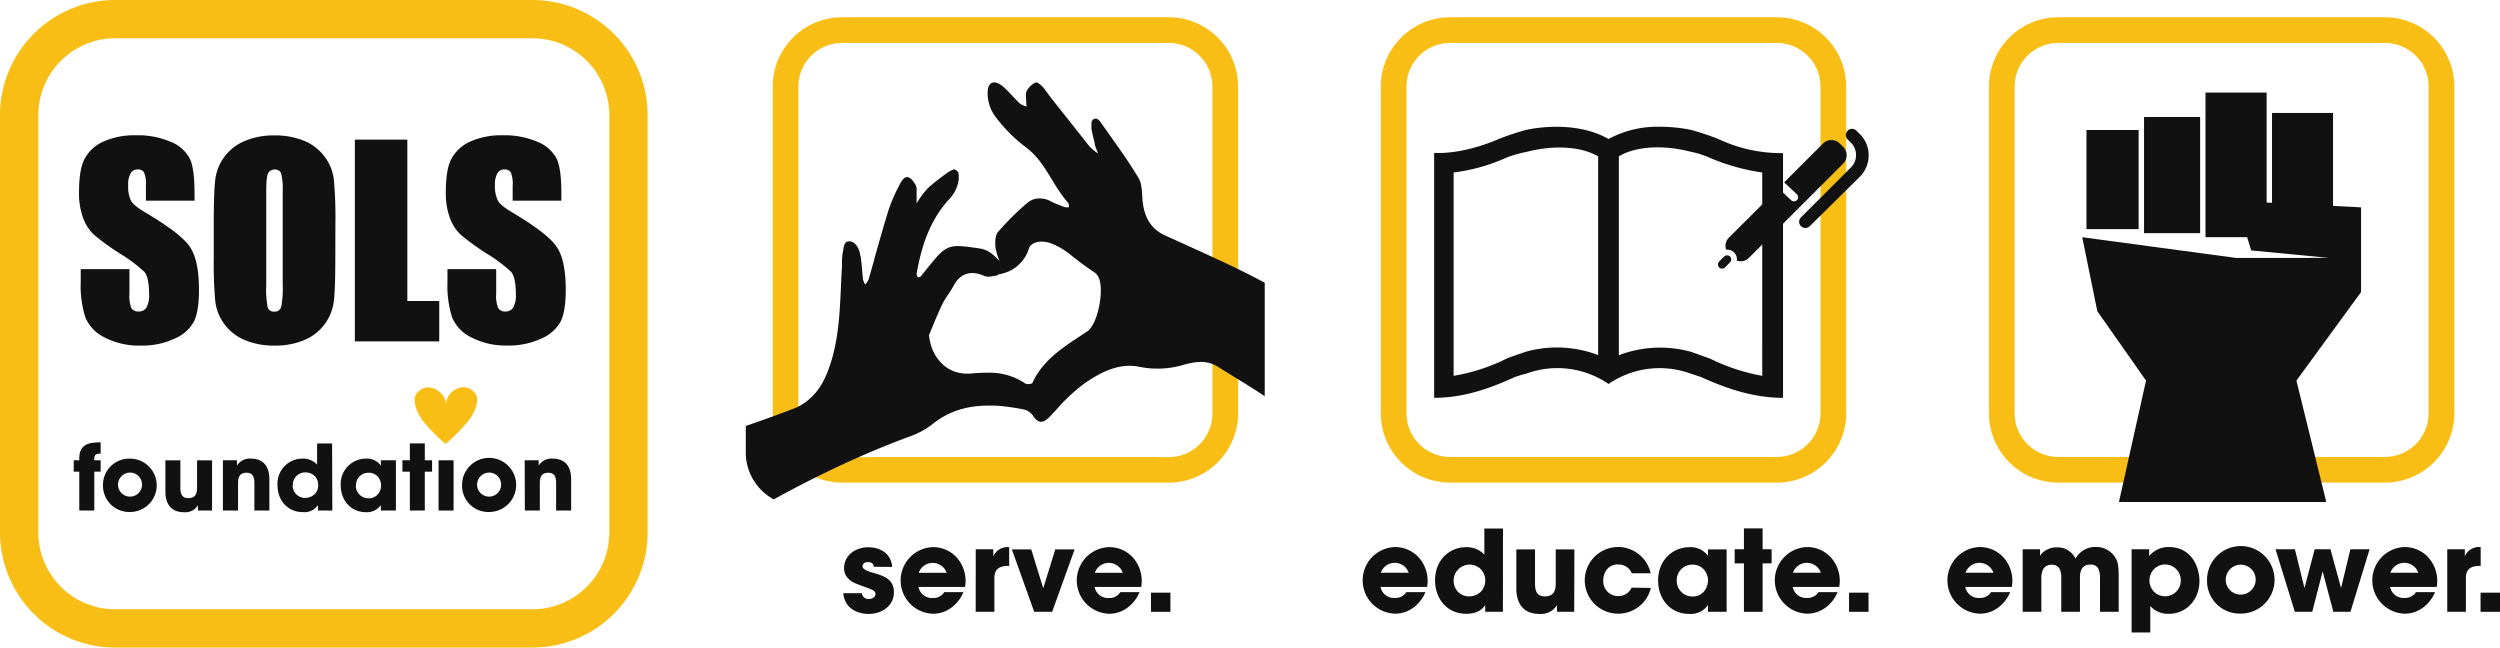 <svg xmlns="http://www.w3.org/2000/svg" id="Layer_1" data-name="Layer 1" viewBox="0 0 592.5 153.48"><defs><style>.cls-1{fill:#f8be15;}.cls-2{fill:#111;}</style></defs><path class="cls-1" d="M277,114.38H199.57A16.46,16.46,0,0,1,183.13,98V20.52A16.45,16.45,0,0,1,199.57,4.09H277a16.44,16.44,0,0,1,16.43,16.43V98A16.45,16.45,0,0,1,277,114.38ZM199.57,10.18a10.35,10.35,0,0,0-10.35,10.34V98a10.36,10.36,0,0,0,10.35,10.34H277A10.36,10.36,0,0,0,287.34,98V20.52A10.35,10.35,0,0,0,277,10.18Z"></path><path class="cls-2" d="M207.06,134.33c0-.32-.09-1.11-1.39-1.11-.94,0-1.25.58-1.25,1,0,.66,1.09,1.12,2.26,1.47,2.51.7,5.18,1.44,5.18,4.64s-2.75,5.17-6,5.17c-2.24,0-5.63-1-6-4.91h4.39a1.58,1.58,0,0,0,1.68,1.37c.75,0,1.55-.43,1.55-1.15,0-1-1.1-1.14-3.93-2.24-1.91-.62-3.51-1.86-3.51-3.87,0-3.07,2.67-5,5.74-5,1.94,0,5.3.77,5.67,4.66Z"></path><path class="cls-2" d="M217.69,139.11a3.23,3.23,0,0,0,3.42,2.62,3,3,0,0,0,2.68-1.4h4.54a8.65,8.65,0,0,1-3,3.79,7.15,7.15,0,0,1-4.21,1.34,7.9,7.9,0,0,1-.09-15.79,7.57,7.57,0,0,1,5.6,2.34,8.26,8.26,0,0,1,2.08,7.1Zm6.67-3.36a3.51,3.51,0,0,0-6.62,0Z"></path><path class="cls-2" d="M231.25,130.18h4.16v1.65a3.73,3.73,0,0,1,3.76-2.16v4.45H239c-2.26,0-3.33.83-3.33,2.91V145h-4.43Z"></path><path class="cls-2" d="M249.36,145h-4.25l-5.3-14.8h4.59l2.85,9.22,2.85-9.22h4.59Z"></path><path class="cls-2" d="M259.43,139.11a3.22,3.22,0,0,0,3.41,2.62,3,3,0,0,0,2.69-1.4h4.54a8.6,8.6,0,0,1-3,3.79,7.1,7.1,0,0,1-4.21,1.34,7.9,7.9,0,0,1-.08-15.79,7.57,7.57,0,0,1,5.6,2.34,8.26,8.26,0,0,1,2.08,7.1Zm6.66-3.36a3.5,3.5,0,0,0-6.61,0Z"></path><path class="cls-2" d="M277.39,145h-4.61v-4.54h4.61Z"></path><path class="cls-2" d="M293.24,63.68c-5.66-2.72-11.41-5.29-17.14-7.89-3.26-1.49-4.75-4.14-5.23-7.54-.29-2-.06-4.4-1-6-1.85-3.1-3.91-6.08-6-9-.95-1.36-1.91-2.72-2.87-4.06l-.22-.32c-.49-.7-1.06-.88-1.5-.68a1.1,1.1,0,0,0-.59.81.41.41,0,0,0,0,.15l0,.15a7.79,7.79,0,0,0,0,1.18c0,.32.1.64.17,1,.17.86.42,1.72.61,2.56,0,.07,0,.14,0,.2.19.73.51,1.44.77,2.15a13.29,13.29,0,0,1-2-1.66v0c-.82-1-1.63-2.06-2.46-3.09-.47-.6-.94-1.19-1.4-1.79l-2.07-2.6c-.73-.93-1.47-1.85-2.2-2.76-.31-.41-.62-.8-.93-1.19L247.47,21c-.52-.65-1.5-1.59-2-1.45a4.4,4.4,0,0,0-2.13,2c-.35.57-.15,1.47-.15,2.22a14.08,14.08,0,0,0,.14,1.47,5.33,5.33,0,0,1-1.61-.69c-1.4-1.33-2.61-2.86-4.07-4.1-2-1.64-3.56-1.06-3.58,1.46a9.35,9.35,0,0,0,1.58,5.37,35.64,35.64,0,0,0,7.23,7.43,17.24,17.24,0,0,1,3.78,3.8c.37.49.72,1,1.06,1.51,1.78,2.71,3.25,5.62,5.39,8,.22.24.18.71.26,1.07a2.84,2.84,0,0,1-1,0,29.21,29.21,0,0,1-2.9-1.16l-.32-.16a5.46,5.46,0,0,0-3.69-.66,4.53,4.53,0,0,0-2.09,1.06A64.77,64.77,0,0,0,236.51,55c-.68.81-.67,2.4-.6,3.6a14.45,14.45,0,0,0,1,3.26,17,17,0,0,0-2.29-2.06,6.52,6.52,0,0,0-2.49-.92c-5.58-.82-7.1-1-9.47,1.33-.87.88-1.86,2.1-3.23,3.79-.34.42-.66.85-1,1.25l-.2.24c-.16.16-.45.19-.68.29-.11-.32-.35-.64-.31-.91.11-.65.24-1.3.37-1.94.26-1.26.55-2.49.91-3.71a32.55,32.55,0,0,1,3.31-7.83,25.89,25.89,0,0,1,2.87-3.9,8.45,8.45,0,0,0,2.52-5c0-.26,0-.53,0-.81s-.07-.53-.12-.82a.48.48,0,0,0-.14-.21,2.53,2.53,0,0,0-.83-.54,7.55,7.55,0,0,0-1.85,1C223.1,42,222,42.78,221,43.65c-.34.28-.68.55-1,.85A19.91,19.91,0,0,0,217.36,48c-.05.06-.08.13-.12.18,0-.26,0-.53,0-.79,0-.95,0-1.88,0-2.81a2.39,2.39,0,0,0-.45-1.07,5.31,5.31,0,0,0-.75-1c-1-1-1.89-.61-2.74,1.09a40.6,40.6,0,0,0-2.66,6c-1.09,3.52-2.08,7-3.09,10.58-.11.42-.23.85-.35,1.26,0,0,0,.06,0,.08-.1.39-.23.78-.34,1.18-.33,1.18-.66,2.36-1,3.54a4.45,4.45,0,0,1-.81,1.2,4.53,4.53,0,0,1-.51-1.21c-.19-1.54-.25-3.11-.46-4.62,0-.33-.1-.64-.17-1s-.12-.61-.19-.91c-.28-1-1.1-2.55-2.49-2.51s-1.22,1.7-1.5,2.64a14.2,14.2,0,0,0-.16,3.08c-.53,7.93-.28,15.9-2.87,23.67-.1.26-.18.51-.27.75a22.07,22.07,0,0,1-1.31,3c-.15.3-.32.58-.48.87-.29.47-.6.93-.93,1.37a.76.76,0,0,1-.11.14,9.74,9.74,0,0,1-.88,1A12.57,12.57,0,0,1,188,96.88c-3.73,1.44-7.48,2.78-11.25,4.07v6.3a12.62,12.62,0,0,0,6.64,11.11l.28-.16q6.54-3.61,13.29-6.84l.44-.21c.82-.39,1.62-.77,2.43-1.14,2.41-1.12,4.82-2.18,7.26-3.21,2.66-1.12,5.36-2.18,8.08-3.2a19.51,19.51,0,0,0,5.47-2.8l.55-.43a19.79,19.79,0,0,1,3.08-2c.41-.2.82-.41,1.24-.58l.5-.21.5-.19c.45-.16.91-.31,1.36-.44l.36-.1a23.83,23.83,0,0,1,5.9-.72c.6,0,1.21,0,1.83,0a49.9,49.9,0,0,1,7.06,1,3.7,3.7,0,0,1,1.93,1.6c1.26,1.75,2.41,1.49,3.77.09.53-.54,1.06-1.1,1.58-1.67a43,43,0,0,1,6.34-6c3.83-2.72,8.21-5.15,13.12-4.27A21.73,21.73,0,0,0,280,86.61c2.86-.85,5.86-1.44,8.61.3,3.69,2.33,7.49,4.55,11.13,7V67C297.61,65.87,295.44,64.75,293.24,63.68ZM257.67,78.54c-5,3.35-10.32,6.37-13,12.23-.12.26-1.32.38-1.7.11a14.92,14.92,0,0,0-8.64-2.55,42.19,42.19,0,0,0-4.32.21c-.3,0-.59,0-.88,0A8.29,8.29,0,0,1,224,86.84a9.87,9.87,0,0,1-3.53-5.69,11.64,11.64,0,0,1-.3-1.72c1-2.42,2-4.89,3.11-7.24a14.55,14.55,0,0,1,.85-1.5l.94-1.43c.35-.54.7-1.09,1-1.65,1.56-2.88,4.15-3.61,7.25-2.2.8.37,2,0,3-.12.1,0,.17-.23.28-.25h.06a10.33,10.33,0,0,0,3-1,8.88,8.88,0,0,0,4.23-5.25c.49-1.36,2.85-2.08,5.52-1a17.07,17.07,0,0,1,2.22,1.12c.58.35,1.11.72,1.64,1.11a74.85,74.85,0,0,0,6.16,4.57,2.64,2.64,0,0,1,.76.83C261.88,68,260.32,76.78,257.67,78.54Z"></path><path class="cls-1" d="M421.12,114.38H343.69a16.45,16.45,0,0,1-16.44-16.44V20.52A16.45,16.45,0,0,1,343.69,4.09h77.43a16.45,16.45,0,0,1,16.43,16.43V97.94A16.45,16.45,0,0,1,421.12,114.38ZM343.69,10.18a10.35,10.35,0,0,0-10.35,10.34V97.94a10.36,10.36,0,0,0,10.35,10.35h77.43a10.36,10.36,0,0,0,10.34-10.35V20.52a10.35,10.35,0,0,0-10.34-10.34Z"></path><path class="cls-2" d="M407.24,32.94a60.15,60.15,0,0,0-6.57-2.18,37.34,37.34,0,0,0-7.21-.72,24.37,24.37,0,0,0-12.23,2.9c-5.21-3-12.6-3.56-19.44-2.18a61,61,0,0,0-6.58,2.18c-4.37,1.92-10.4,3.56-15.32,3.29V94.28c6.57,0,12.59-1.92,19.16-4.94.82-.27,1.64-.54,2.74-.81A21.44,21.44,0,0,1,381.23,91a21.44,21.44,0,0,1,19.44-2.46l2.47.81c6.57,3,12.86,4.94,19.44,4.94v-58A35,35,0,0,1,407.24,32.94Zm-28.48,4.38V84.15a27.53,27.53,0,0,0-17-.83c-1.65.55-3.29,1.1-4.66,1.65a44.45,44.45,0,0,1-12.59,4.1V40.88a43.07,43.07,0,0,0,12.59-3.56A29.27,29.27,0,0,1,361.79,36c6.3-1.64,12.87-1.37,17,1.09Zm38.89,51.75A45.93,45.93,0,0,1,405.32,85c-1.64-.55-3-1.1-4.65-1.65a27.56,27.56,0,0,0-17,.83V37.05c4.11-2.46,10.68-2.73,17-1.09a20.23,20.23,0,0,1,4.38,1.36,48.94,48.94,0,0,0,12.6,3.56Z"></path><path class="cls-2" d="M426.83,53.61a1.47,1.47,0,0,1,0-2.09h0l11.88-11.88a4.05,4.05,0,0,0,1.17-2.88h0a4.05,4.05,0,0,0-1.18-2.9h0l-.8-.8h0a1.47,1.47,0,0,1,0-2.09h0A1.44,1.44,0,0,1,440,31h0l.81.8a7,7,0,0,1,2.06,5h0a7.1,7.1,0,0,1-2,5h0L428.91,53.61a1.46,1.46,0,0,1-1.05.42h0a1.42,1.42,0,0,1-1-.42Z"></path><path class="cls-2" d="M436.82,34.8,436,34a2.79,2.79,0,0,0-3.93,0l-9.23,9.22,3,2.8a1,1,0,0,1,.05,1.4,1.06,1.06,0,0,1-.72.3,1,1,0,0,1-.67-.27l-3-2.84L409.73,56.34a2.76,2.76,0,0,0-.64,2.82c.08,0,.16,0,.23,0a2.3,2.3,0,0,1,1.68.7,2.26,2.26,0,0,1,.64,1.91,2.75,2.75,0,0,0,2.84-.65l22.34-22.33A2.8,2.8,0,0,0,436.82,34.8Z"></path><path class="cls-2" d="M407.44,63.37a1,1,0,0,1,0-1.39h0l1.19-1.18a1,1,0,0,1,1.39,0h0a1,1,0,0,1,0,1.38h0l-1.19,1.19a1,1,0,0,1-.7.29h0a1,1,0,0,1-.69-.29Z"></path><path class="cls-2" d="M327.19,139.1a3.22,3.22,0,0,0,3.41,2.61,3,3,0,0,0,2.7-1.38h4.53a8.68,8.68,0,0,1-3,3.78,7.22,7.22,0,0,1-4.22,1.33,7.9,7.9,0,0,1-.07-15.79,7.59,7.59,0,0,1,5.6,2.36,8.27,8.27,0,0,1,2.08,7.09Zm6.67-3.36a3.5,3.5,0,0,0-6.61,0Z"></path><path class="cls-2" d="M356.19,145H352v-1.6c-.43.61-1.49,2.07-4.48,2.07-4.48,0-7.41-3.46-7.41-7.92,0-5,3.57-7.87,7.34-7.87a5.66,5.66,0,0,1,4.34,1.77v-6.19h4.42Zm-11.67-7.45a3.62,3.62,0,0,0,3.7,3.79,3.88,3.88,0,0,0,2.75-1.12,3.89,3.89,0,0,0-.06-5.36,3.78,3.78,0,0,0-6.39,2.67Z"></path><path class="cls-2" d="M373.09,145H369v-1.58a4.42,4.42,0,0,1-4.11,2.08c-5,0-5.52-4.05-5.52-6.05v-9.25h4.43v8.08c0,1.62.34,3.06,2.35,3.06,2.21,0,2.56-1.57,2.56-3.09v-8.05h4.42Z"></path><path class="cls-2" d="M391.25,139.34a7.92,7.92,0,0,1-7.77,6.1,7.9,7.9,0,1,1,7.73-9.57h-4.48a3.3,3.3,0,0,0-3.19-2.08,3.2,3.2,0,0,0-2.56,1,4,4,0,0,0-1,2.72,3.5,3.5,0,0,0,3.52,3.76,3.38,3.38,0,0,0,3.19-2Z"></path><path class="cls-2" d="M409.21,145h-4.42v-1.6a5,5,0,0,1-4.38,2.1c-4.7,0-7.44-3.68-7.44-7.92,0-4.85,3.49-7.9,7.44-7.9a5,5,0,0,1,4.38,2.08v-1.56h4.42Zm-11.82-7.34a3.7,3.7,0,0,0,3.69,3.71,3.44,3.44,0,0,0,3.09-1.65,4.23,4.23,0,0,0,.62-1.9,3.65,3.65,0,0,0-.39-1.94,3.48,3.48,0,0,0-3.35-2.06,3.67,3.67,0,0,0-3.66,3.82Z"></path><path class="cls-2" d="M413.31,133.52h-2.19v-3.35h2.19v-4.94h4.43v4.94h2.13v3.35h-2.13V145h-4.43Z"></path><path class="cls-2" d="M424.87,139.1a3.23,3.23,0,0,0,3.41,2.61,3,3,0,0,0,2.71-1.38h4.52a8.61,8.61,0,0,1-3,3.78,7.2,7.2,0,0,1-4.22,1.33,7.9,7.9,0,0,1-.08-15.79,7.59,7.59,0,0,1,5.61,2.36,8.27,8.27,0,0,1,2.08,7.09Zm6.67-3.36a3.5,3.5,0,0,0-6.61,0Z"></path><path class="cls-2" d="M442.84,145h-4.62v-4.54h4.62Z"></path><path class="cls-1" d="M565.24,114.38H487.83a16.46,16.46,0,0,1-16.45-16.44V20.52A16.46,16.46,0,0,1,487.83,4.09h77.41a16.46,16.46,0,0,1,16.44,16.43V97.94A16.46,16.46,0,0,1,565.24,114.38ZM487.83,10.18a10.35,10.35,0,0,0-10.36,10.34V97.94a10.36,10.36,0,0,0,10.36,10.35h77.41a10.36,10.36,0,0,0,10.34-10.35V20.52a10.35,10.35,0,0,0-10.34-10.34Z"></path><rect class="cls-2" x="538.47" y="26.77" width="14.46" height="26"></rect><rect class="cls-2" x="522.7" y="21.94" width="14.49" height="34.27"></rect><rect class="cls-2" x="508.14" y="27.73" width="13.29" height="27.53"></rect><rect class="cls-2" x="494.49" y="30.81" width="12.36" height="23.49"></rect><polygon class="cls-2" points="559.57 69.22 559.57 49.14 529.95 47.64 533.53 59.35 551.95 61.12 529.95 61.13 493.49 56.22 497.06 73.75 508.61 90.2 502.19 118.97 551.33 118.97 544.25 90.2 559.57 69.22"></polygon><path class="cls-2" d="M465.78,139.1a3.2,3.2,0,0,0,3.4,2.61,3,3,0,0,0,2.7-1.38h4.54a8.77,8.77,0,0,1-3,3.78,7.2,7.2,0,0,1-4.22,1.33,7.9,7.9,0,0,1-.08-15.79,7.59,7.59,0,0,1,5.61,2.36,8.23,8.23,0,0,1,2.07,7.09Zm6.66-3.36a3.5,3.5,0,0,0-6.61,0Z"></path><path class="cls-2" d="M479.37,130.17h4.12v1.56a3.62,3.62,0,0,1,.92-1,4.88,4.88,0,0,1,3.22-1,4.56,4.56,0,0,1,3.39,1.42,5.05,5.05,0,0,1,.88,1.23A5.87,5.87,0,0,1,493,131a5.3,5.3,0,0,1,3.64-1.37,5.37,5.37,0,0,1,3.88,1.5c1.39,1.46,1.61,2.45,1.61,5.73V145h-4.43V137.1a5.11,5.11,0,0,0-.3-2.08,1.86,1.86,0,0,0-2-1.2,2.09,2.09,0,0,0-2.13,1.22,4.26,4.26,0,0,0-.32,1.84V145h-4.43v-8.06a5,5,0,0,0-.27-1.83,1.89,1.89,0,0,0-1.94-1.26,2.15,2.15,0,0,0-2.19,1.3,4.92,4.92,0,0,0-.32,2V145h-4.42Z"></path><path class="cls-2" d="M505.19,130.17h4.16v1.62a5.92,5.92,0,0,1,4.69-2.14c5.26,0,7.23,4.62,7.23,8.07,0,4.26-3,7.75-7.2,7.75a5.64,5.64,0,0,1-4.45-1.84v6.27h-4.43Zm11.65,7.38a3.71,3.71,0,0,0-6.37-2.64,3.91,3.91,0,0,0-1.05,2.7,3.71,3.71,0,1,0,7.42,0Z"></path><path class="cls-2" d="M523.07,137.52a8,8,0,1,1,8,7.9,7.73,7.73,0,0,1-8-7.9Zm4.43.06a3.55,3.55,0,1,0,3.54-3.76,3.6,3.6,0,0,0-3.54,3.76Z"></path><path class="cls-2" d="M539.3,130.17h4.59l2.27,9.2,2.42-9.2h3.74l2.51,9.2,2.21-9.2h4.56L557.06,145H553l-2.53-9.58L548,145h-4.12Z"></path><path class="cls-2" d="M566.46,139.1a3.23,3.23,0,0,0,3.42,2.61,3,3,0,0,0,2.69-1.38h4.54a8.77,8.77,0,0,1-3,3.78,7.19,7.19,0,0,1-4.21,1.33,7.9,7.9,0,0,1-.08-15.79,7.57,7.57,0,0,1,5.6,2.36,8.3,8.3,0,0,1,2.08,7.09Zm6.67-3.36a3.5,3.5,0,0,0-6.61,0Z"></path><path class="cls-2" d="M580,130.17h4.16v1.65a3.72,3.72,0,0,1,3.76-2.17v4.46h-.16c-2.27,0-3.34.83-3.34,2.91V145H580Z"></path><path class="cls-2" d="M592.5,145h-4.61v-4.54h4.61Z"></path><path class="cls-1" d="M126.19,153.48H27.29A27.32,27.32,0,0,1,0,126.19V27.29A27.32,27.32,0,0,1,27.29,0h98.9a27.33,27.33,0,0,1,27.3,27.29v98.9A27.33,27.33,0,0,1,126.19,153.48ZM27.29,9.07A18.24,18.24,0,0,0,9.08,27.29v98.9A18.23,18.23,0,0,0,27.29,144.4h98.9a18.23,18.23,0,0,0,18.22-18.21V27.29A18.24,18.24,0,0,0,126.19,9.07Z"></path><path class="cls-2" d="M46.12,47.56H34.58V44a6.86,6.86,0,0,0-.45-3.16,1.63,1.63,0,0,0-1.47-.68,1.86,1.86,0,0,0-1.7.92,5.22,5.22,0,0,0-.58,2.77A7.91,7.91,0,0,0,31,47.48q.62,1.22,3.51,2.92Q42.85,55.33,45,58.49t2.16,10.19q0,5.11-1.2,7.53a9.35,9.35,0,0,1-4.62,4.06,18.16,18.16,0,0,1-8,1.64A17.77,17.77,0,0,1,24.84,80a9.27,9.27,0,0,1-4.62-4.81,24.67,24.67,0,0,1-1.09-8.3V63.78H30.68V69.6a7.73,7.73,0,0,0,.48,3.45,1.9,1.9,0,0,0,1.73.77,2.05,2.05,0,0,0,1.85-1,5.65,5.65,0,0,0,.6-2.9q0-4.23-1.15-5.52a36.86,36.86,0,0,0-5.82-4.34,57.88,57.88,0,0,1-6.14-4.46,10.41,10.41,0,0,1-2.5-3.85,16.85,16.85,0,0,1-1-6.26c0-3.65.46-6.34,1.4-8a9.38,9.38,0,0,1,4.53-4,18,18,0,0,1,7.56-1.43,19.8,19.8,0,0,1,8.26,1.56,8.68,8.68,0,0,1,4.52,4c.74,1.58,1.1,4.28,1.1,8.07Z"></path><path class="cls-2" d="M79.47,61.09q0,7.22-.34,10.2a11.47,11.47,0,0,1-7,9.3,17.64,17.64,0,0,1-7.08,1.32,17.76,17.76,0,0,1-6.9-1.26,11.46,11.46,0,0,1-7.13-9.22,99.52,99.52,0,0,1-.36-10.34V52.91q0-7.21.34-10.2a11.47,11.47,0,0,1,2.13-5.48A11.35,11.35,0,0,1,58,33.42a17.52,17.52,0,0,1,7.09-1.33A18.12,18.12,0,0,1,72,33.34a11.39,11.39,0,0,1,4.92,3.77,11.22,11.22,0,0,1,2.21,5.46,99.52,99.52,0,0,1,.36,10.34ZM67,45.37a15,15,0,0,0-.37-4.26,1.48,1.48,0,0,0-1.53-.93,1.69,1.69,0,0,0-1.49.76c-.34.5-.51,2-.51,4.43V67.71a21.85,21.85,0,0,0,.34,5.14,1.48,1.48,0,0,0,1.58,1,1.53,1.53,0,0,0,1.62-1.12A23.33,23.33,0,0,0,67,67.35Z"></path><path class="cls-2" d="M96.54,33.09V71.34h7.56v9.57h-20V33.09Z"></path><path class="cls-2" d="M133.05,47.56H121.5V44a7,7,0,0,0-.44-3.16,1.65,1.65,0,0,0-1.48-.68,1.86,1.86,0,0,0-1.7.92,5.32,5.32,0,0,0-.58,2.77,7.91,7.91,0,0,0,.65,3.61q.61,1.22,3.52,2.92,8.29,4.93,10.45,8.09t2.16,10.19q0,5.11-1.2,7.53a9.31,9.31,0,0,1-4.62,4.06,18.16,18.16,0,0,1-8,1.64A17.7,17.7,0,0,1,111.77,80a9.26,9.26,0,0,1-4.63-4.81,24.67,24.67,0,0,1-1.09-8.3V63.78H117.6V69.6a7.55,7.55,0,0,0,.49,3.45,1.88,1.88,0,0,0,1.72.77,2,2,0,0,0,1.85-1,5.65,5.65,0,0,0,.6-2.9q0-4.23-1.15-5.52a35.87,35.87,0,0,0-5.82-4.34,59,59,0,0,1-6.14-4.46,10.52,10.52,0,0,1-2.49-3.85,16.83,16.83,0,0,1-1-6.26c0-3.65.46-6.34,1.4-8a9.43,9.43,0,0,1,4.53-4,18,18,0,0,1,7.56-1.43,19.77,19.77,0,0,1,8.26,1.56,8.68,8.68,0,0,1,4.52,4c.74,1.58,1.11,4.28,1.11,8.07Z"></path><path class="cls-1" d="M112.68,93.34c-2.24-3.29-7-.92-7,2.66,0-3.29-4.5-6-7-2.66-.92,1.25-.25,3.93,1.51,6.36a41,41,0,0,0,5.43,5.52v0l0,0,0,0v0a43.62,43.62,0,0,0,5.42-5.52C112.94,97.27,113.55,94.63,112.68,93.34Z"></path><path class="cls-2" d="M18.79,111.79H17.47v-2.7h1.32v-.51c0-3.45,2.55-3.75,5.06-3.75v2.68c-.66,0-1.5,0-1.5,1.13v.45h1.5v2.7h-1.5V121H18.79Z"></path><path class="cls-2" d="M24.41,115a6.21,6.21,0,0,1,6.41-6.3,6.32,6.32,0,1,1,0,12.64A6.21,6.21,0,0,1,24.41,115Zm3.56,0a2.85,2.85,0,1,0,2.85-3,2.89,2.89,0,0,0-2.85,3Z"></path><path class="cls-2" d="M50.26,121H46.93v-1.27a3.52,3.52,0,0,1-3.3,1.67c-4,0-4.43-3.25-4.43-4.86v-7.44h3.55v6.5c0,1.3.28,2.46,1.89,2.46,1.78,0,2.06-1.26,2.06-2.48v-6.48h3.56Z"></path><path class="cls-2" d="M52.83,109.09h3.32v1.27a3.54,3.54,0,0,1,3.28-1.67c4,0,4.41,3.25,4.41,4.86V121H60.29v-6.5c0-1.3-.28-2.46-1.87-2.46-1.76,0-2,1.26-2,2.49V121H52.83Z"></path><path class="cls-2" d="M78.76,121H75.37V119.7a3.9,3.9,0,0,1-3.6,1.67c-3.6,0-6-2.78-6-6.36a5.93,5.93,0,0,1,5.89-6.32,4.56,4.56,0,0,1,3.49,1.41v-5h3.56Zm-9.39-6a2.91,2.91,0,0,0,3,3,3.12,3.12,0,0,0,2.21-.9,2.84,2.84,0,0,0,.83-2.21,2.91,2.91,0,0,0-.87-2.1,3,3,0,0,0-2.13-.83,2.92,2.92,0,0,0-3,3Z"></path><path class="cls-2" d="M93.83,121H90.27V119.7a4,4,0,0,1-3.52,1.69c-3.77,0-6-3-6-6.36a6,6,0,0,1,6-6.34,4,4,0,0,1,3.52,1.67v-1.27h3.56Zm-9.5-5.9a3,3,0,0,0,3,3,2.76,2.76,0,0,0,2.49-1.33,3.21,3.21,0,0,0,.49-1.52,3.14,3.14,0,0,0-.3-1.56,2.82,2.82,0,0,0-2.7-1.65,2.94,2.94,0,0,0-2.94,3.06Z"></path><path class="cls-2" d="M97.13,111.79H95.37v-2.7h1.76v-4h3.55v4h1.72v2.7h-1.72V121H97.13Z"></path><path class="cls-2" d="M103.94,109.09h3.56V121h-3.56Z"></path><path class="cls-2" d="M109.51,115a6.41,6.41,0,1,1,6.41,6.34,6.21,6.21,0,0,1-6.41-6.34Zm3.56,0a2.85,2.85,0,1,0,2.85-3,2.89,2.89,0,0,0-2.85,3Z"></path><path class="cls-2" d="M124.35,109.09h3.32v1.27a3.51,3.51,0,0,1,3.28-1.67c4,0,4.41,3.25,4.41,4.86V121H131.8v-6.5c0-1.3-.28-2.46-1.86-2.46-1.76,0-2,1.26-2,2.49V121h-3.55Z"></path></svg>